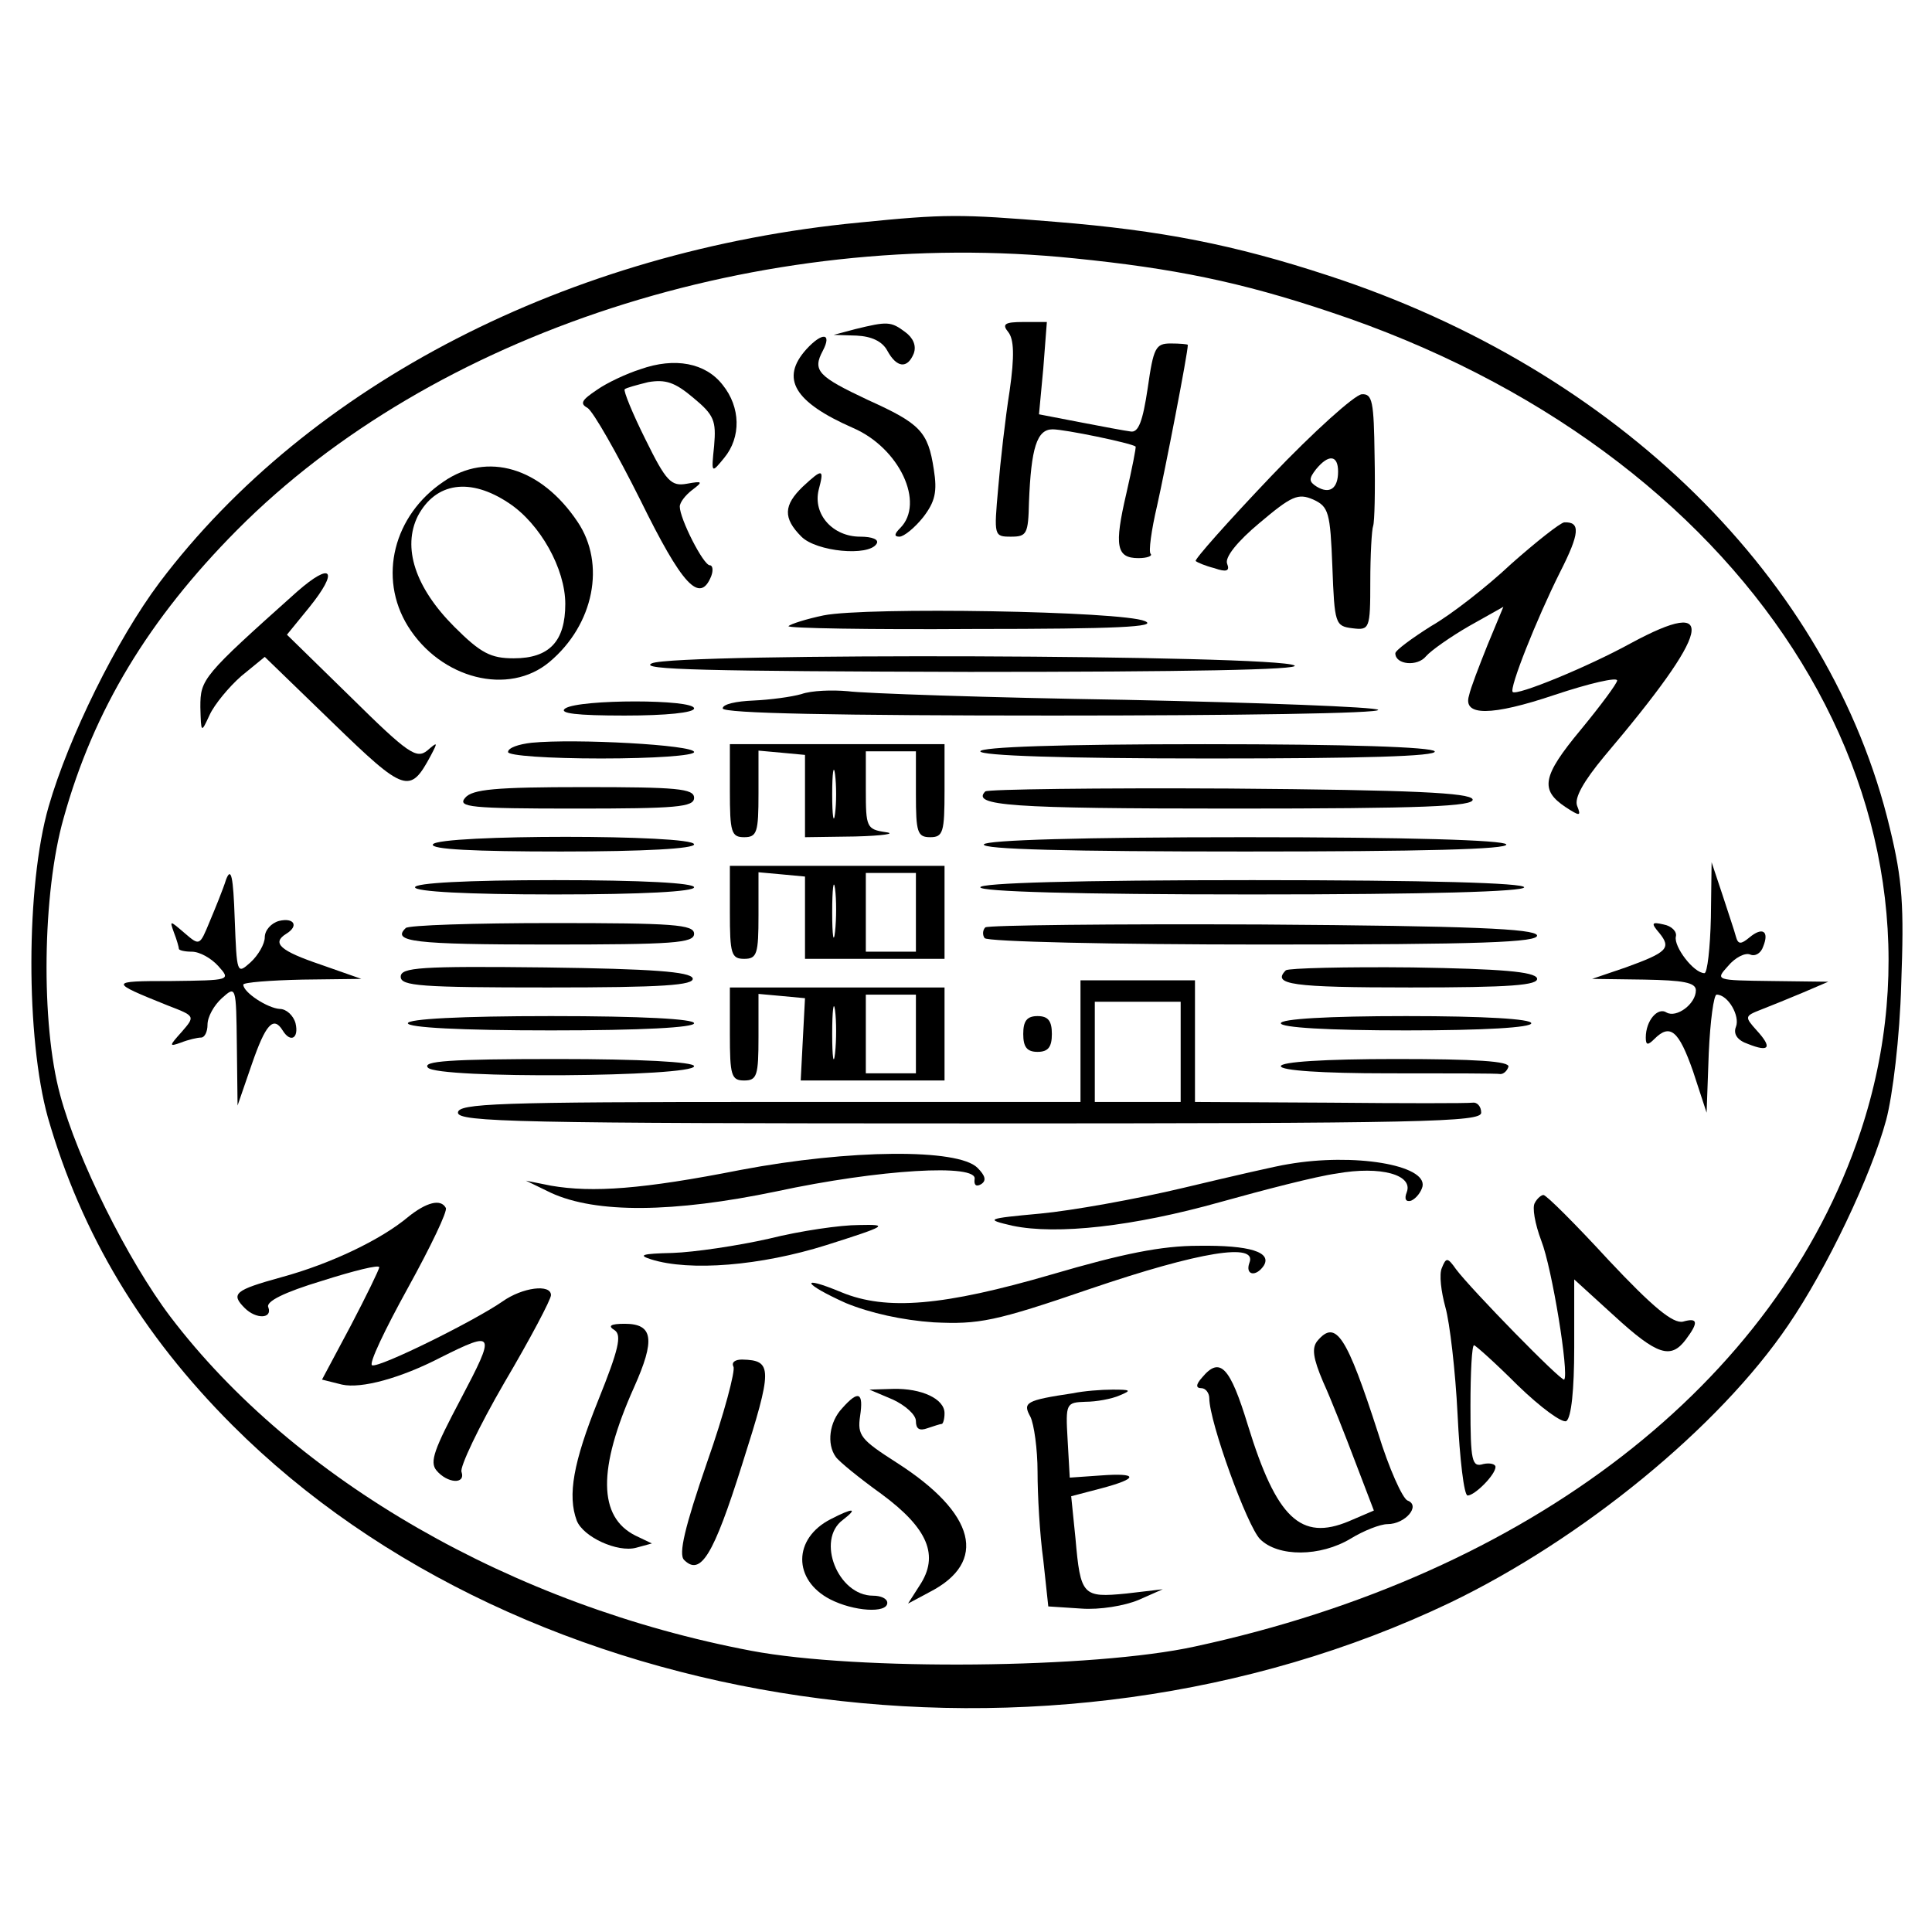 <?xml version="1.0" standalone="no"?>
<!DOCTYPE svg PUBLIC "-//W3C//DTD SVG 20010904//EN"
 "http://www.w3.org/TR/2001/REC-SVG-20010904/DTD/svg10.dtd">
<svg version="1.0" xmlns="http://www.w3.org/2000/svg"
 width="270pt" height="270pt" viewBox="0 0 270 270"
 preserveAspectRatio="xMidYMid meet">
<g transform="translate(0,270) scale(0.1,-0.1)"
fill="#000000" stroke="none">
<path d="M1201 2389 c-406 -39 -769 -226 -978 -503 -60 -80 -127 -216 -155
-313 -32 -111 -32 -324 -1 -435 47 -163 131 -303 258 -430 409 -409 1139 -516
1701 -248 185 89 376 245 473 388 54 79 116 209 137 287 9 34 19 115 21 190 4
109 2 144 -16 218 -83 347 -380 640 -785 772 -131 43 -233 63 -381 75 -134 11
-154 11 -274 -1z m300 -50 c139 -14 233 -33 358 -75 581 -193 896 -680 741
-1146 -117 -351 -462 -618 -930 -719 -141 -31 -472 -34 -620 -6 -333 63 -638
238 -812 467 -59 78 -130 220 -154 310 -27 99 -25 282 5 387 42 151 119 278
242 402 274 276 732 425 1170 380z"/>
<path d="M1195 2240 l-30 -8 32 -1 c21 -1 36 -8 43 -21 13 -24 28 -26 37 -4 4
11 -1 22 -12 30 -20 15 -25 15 -70 4z"/>
<path d="M1409 2236 c8 -10 9 -33 2 -82 -6 -38 -13 -99 -16 -136 -6 -67 -6
-68 18 -68 22 0 24 4 25 48 3 76 11 102 33 102 17 0 109 -19 116 -24 1 -1 -5
-31 -13 -66 -17 -73 -14 -90 17 -90 12 0 20 3 17 6 -3 3 1 33 9 67 11 49 43
213 43 225 0 1 -11 2 -24 2 -21 0 -24 -6 -32 -62 -7 -47 -13 -63 -24 -61 -8 1
-40 7 -71 13 l-57 11 6 64 5 65 -33 0 c-26 0 -30 -3 -21 -14z"/>
<path d="M1127 2212 c-37 -41 -17 -74 65 -110 65 -28 101 -105 66 -140 -8 -8
-9 -12 -1 -12 6 0 21 12 33 27 17 22 20 36 15 67 -8 53 -19 64 -92 97 -70 33
-78 41 -63 69 13 25 -1 26 -23 2z"/>
<path d="M895 2184 c-19 -6 -47 -19 -61 -29 -21 -14 -24 -19 -13 -25 8 -5 41
-63 74 -129 58 -118 83 -146 99 -106 3 8 2 15 -2 15 -9 0 -42 65 -42 82 0 6 8
16 17 23 16 12 15 13 -7 9 -22 -4 -29 3 -58 62 -18 36 -31 68 -29 70 2 2 17 6
33 10 24 4 37 0 63 -22 29 -24 32 -32 29 -67 -4 -39 -4 -39 14 -17 24 29 23
71 -2 102 -24 31 -67 39 -115 22z"/>
<path d="M1776 2034 c-60 -63 -107 -116 -105 -118 2 -2 14 -7 26 -10 17 -6 22
-4 18 6 -4 9 15 32 45 57 45 38 54 42 75 33 22 -10 24 -18 27 -94 3 -80 4 -83
28 -86 24 -3 25 -1 25 65 0 37 2 73 4 78 2 6 3 49 2 98 -1 76 -3 87 -18 86
-10 -1 -67 -52 -127 -115z m94 7 c0 -24 -12 -32 -30 -21 -11 7 -11 11 -1 24
18 22 31 20 31 -3z"/>
<path d="M620 2027 c-70 -47 -92 -134 -50 -202 46 -74 141 -98 198 -50 62 52
79 137 39 196 -51 76 -126 98 -187 56z m91 -30 c44 -29 79 -92 79 -141 0 -52
-22 -76 -72 -76 -32 0 -46 7 -83 44 -55 55 -73 111 -51 155 25 47 73 54 127
18z"/>
<path d="M1122 2020 c-27 -26 -28 -44 -2 -70 21 -21 94 -28 105 -10 4 6 -6 10
-23 10 -38 0 -66 31 -58 65 8 30 6 31 -22 5z"/>
<path d="M2112 1912 c-34 -32 -84 -71 -112 -87 -27 -17 -50 -34 -50 -38 0 -16
31 -19 43 -4 7 8 34 27 60 42 l48 27 -22 -53 c-12 -30 -24 -61 -26 -71 -9 -29
31 -29 120 1 48 16 87 25 87 20 0 -4 -23 -35 -51 -69 -54 -65 -57 -84 -21
-108 20 -13 22 -13 16 2 -4 11 9 34 38 69 150 177 161 225 37 158 -60 -33
-160 -74 -165 -68 -5 5 33 101 66 167 28 55 29 71 6 70 -6 -1 -39 -27 -74 -58z"/>
<path d="M415 1873 c-132 -118 -135 -122 -135 -161 1 -37 1 -37 13 -11 7 15
27 39 44 54 l33 27 95 -92 c101 -98 108 -100 137 -46 10 19 10 20 -5 7 -15
-12 -27 -4 -106 74 l-90 88 31 38 c42 52 32 65 -17 22z"/>
<path d="M1151 1840 c-24 -5 -46 -12 -49 -15 -3 -3 114 -5 259 -4 201 0 258 3
239 11 -32 14 -389 20 -449 8z"/>
<path d="M911 1773 c-20 -9 77 -11 444 -12 302 0 464 3 454 9 -25 15 -865 18
-898 3z"/>
<path d="M1120 1730 c-14 -4 -44 -8 -67 -9 -24 -1 -43 -5 -43 -11 0 -7 161
-10 462 -10 254 0 458 3 454 8 -4 4 -164 10 -354 14 -191 3 -365 9 -387 12
-22 2 -51 1 -65 -4z"/>
<path d="M790 1710 c-10 -7 16 -10 83 -10 58 0 97 4 97 10 0 13 -160 13 -180
0z"/>
<path d="M743 1662 c-18 -2 -33 -7 -33 -13 0 -5 56 -9 130 -9 74 0 130 4 130
9 0 10 -166 19 -227 13z"/>
<path d="M1020 1595 c0 -58 2 -65 20 -65 18 0 20 7 20 61 l0 60 33 -3 32 -3 0
-58 0 -57 70 1 c39 1 58 4 43 6 -27 4 -28 7 -28 59 l0 54 35 0 35 0 0 -60 c0
-53 2 -60 20 -60 18 0 20 7 20 65 l0 65 -150 0 -150 0 0 -65z m147 -32 c-2
-16 -4 -3 -4 27 0 30 2 43 4 28 2 -16 2 -40 0 -55z"/>
<path d="M1370 1650 c0 -6 114 -10 321 -10 211 0 318 3 314 10 -4 6 -122 10
-321 10 -203 0 -314 -4 -314 -10z"/>
<path d="M650 1585 c-11 -13 7 -15 154 -15 141 0 166 2 166 15 0 13 -24 15
-154 15 -124 0 -156 -3 -166 -15z"/>
<path d="M1377 1594 c-20 -20 35 -24 344 -24 268 0 340 3 337 13 -4 9 -82 13
-340 15 -184 1 -337 -1 -341 -4z"/>
<path d="M605 1520 c-4 -7 58 -10 179 -10 117 0 186 4 186 10 0 14 -357 14
-365 0z"/>
<path d="M1375 1520 c-4 -7 120 -10 365 -10 245 0 369 3 365 10 -4 6 -137 10
-365 10 -228 0 -361 -4 -365 -10z"/>
<path d="M316 1471 c-4 -13 -15 -40 -23 -59 -14 -34 -14 -34 -35 -16 -21 18
-21 18 -15 1 4 -10 7 -21 7 -23 0 -2 8 -4 18 -4 11 0 27 -9 37 -20 18 -20 17
-20 -66 -21 -87 0 -87 -1 -5 -34 39 -15 39 -15 20 -37 -18 -20 -18 -21 -1 -15
10 4 23 7 28 7 5 0 9 8 9 18 0 11 9 27 20 37 20 18 20 17 21 -66 l1 -84 20 58
c19 55 30 68 43 47 11 -18 23 -11 18 10 -3 11 -13 20 -22 20 -17 1 -51 23 -51
34 0 3 37 6 83 7 l82 1 -57 20 c-56 19 -69 30 -48 43 18 11 11 23 -10 18 -11
-3 -20 -13 -20 -23 0 -9 -9 -25 -20 -35 -19 -17 -19 -16 -22 61 -2 59 -5 73
-12 55z"/>
<path d="M1020 1425 c0 -58 2 -65 20 -65 18 0 20 7 20 61 l0 60 33 -3 32 -3 0
-58 0 -57 98 0 97 0 0 65 0 65 -150 0 -150 0 0 -65z m147 -27 c-2 -18 -4 -6
-4 27 0 33 2 48 4 33 2 -15 2 -42 0 -60z m113 27 l0 -55 -35 0 -35 0 0 55 0
55 35 0 35 0 0 -55z"/>
<path d="M2391 1418 c-1 -43 -5 -78 -9 -78 -15 0 -43 37 -40 51 2 7 -6 15 -17
17 -17 4 -18 2 -6 -12 17 -21 11 -27 -47 -48 l-47 -16 73 -1 c54 -1 72 -4 72
-15 0 -19 -27 -39 -41 -31 -12 8 -29 -11 -29 -35 0 -11 3 -11 12 -2 22 22 34
12 54 -45 l19 -58 3 83 c2 45 7 82 11 82 16 0 33 -30 27 -45 -4 -10 2 -19 17
-24 30 -12 34 -5 12 19 -17 19 -17 20 6 29 13 5 40 16 59 24 l35 15 -79 1
c-79 1 -79 1 -61 21 10 12 24 19 31 16 7 -3 15 2 18 11 9 22 -1 28 -19 13 -12
-10 -16 -10 -19 1 -2 8 -11 34 -19 59 l-15 45 -1 -77z"/>
<path d="M580 1460 c0 -6 72 -10 195 -10 123 0 195 4 195 10 0 6 -72 10 -195
10 -123 0 -195 -4 -195 -10z"/>
<path d="M1370 1460 c0 -6 133 -10 380 -10 247 0 380 4 380 10 0 6 -133 10
-380 10 -247 0 -380 -4 -380 -10z"/>
<path d="M567 1403 c-20 -19 11 -23 198 -23 176 0 205 2 205 15 0 13 -29 15
-198 15 -109 0 -202 -3 -205 -7z"/>
<path d="M1377 1404 c-4 -4 -4 -11 -1 -15 3 -5 179 -9 390 -9 304 0 385 3 382
13 -4 9 -91 13 -385 15 -208 1 -382 -1 -386 -4z"/>
<path d="M560 1335 c0 -13 28 -15 206 -15 160 0 205 3 202 13 -4 9 -56 13
-206 15 -175 2 -202 0 -202 -13z"/>
<path d="M1797 1344 c-20 -20 8 -24 174 -24 140 0 180 3 177 13 -4 9 -49 13
-174 15 -94 1 -173 -1 -177 -4z"/>
<path d="M1510 1245 l0 -85 -435 0 c-380 0 -435 -2 -435 -15 0 -13 86 -15 715
-15 638 0 715 2 715 15 0 9 -6 15 -12 14 -7 -1 -97 -1 -200 0 l-188 1 0 85 0
85 -80 0 -80 0 0 -85z m140 -15 l0 -70 -60 0 -60 0 0 70 0 70 60 0 60 0 0 -70z"/>
<path d="M1020 1255 c0 -58 2 -65 20 -65 18 0 20 7 20 61 l0 60 33 -3 32 -3
-3 -57 -3 -58 101 0 100 0 0 65 0 65 -150 0 -150 0 0 -65z m147 -27 c-2 -18
-4 -6 -4 27 0 33 2 48 4 33 2 -15 2 -42 0 -60z m113 27 l0 -55 -35 0 -35 0 0
55 0 55 35 0 35 0 0 -55z"/>
<path d="M570 1270 c0 -6 73 -10 200 -10 127 0 200 4 200 10 0 6 -73 10 -200
10 -127 0 -200 -4 -200 -10z"/>
<path d="M1430 1255 c0 -18 5 -25 20 -25 15 0 20 7 20 25 0 18 -5 25 -20 25
-15 0 -20 -7 -20 -25z"/>
<path d="M1790 1270 c0 -6 65 -10 175 -10 110 0 175 4 175 10 0 6 -65 10 -175
10 -110 0 -175 -4 -175 -10z"/>
<path d="M598 1208 c13 -16 372 -13 372 2 0 6 -76 10 -191 10 -152 0 -189 -3
-181 -12z"/>
<path d="M1790 1210 c0 -6 57 -10 150 -10 83 0 153 0 157 -1 4 0 9 4 11 10 3
8 -47 11 -157 11 -101 0 -161 -4 -161 -10z"/>
<path d="M1035 1065 c-137 -27 -207 -32 -265 -22 l-35 7 35 -17 c63 -29 171
-28 315 2 144 31 282 39 277 17 -1 -8 2 -11 9 -7 8 5 6 12 -5 23 -27 27 -178
26 -331 -3z"/>
<path d="M1800 1073 c-14 -2 -79 -17 -146 -33 -67 -16 -157 -32 -200 -36 -76
-7 -78 -8 -39 -17 62 -13 169 -1 290 33 61 17 134 36 163 40 62 11 107 -2 98
-26 -4 -10 -1 -14 6 -12 7 3 14 12 16 20 6 30 -96 47 -188 31z"/>
<path d="M2145 1019 c-4 -6 0 -29 9 -53 15 -38 39 -186 32 -194 -4 -3 -130
126 -151 154 -12 17 -14 17 -20 2 -4 -9 -1 -33 5 -55 6 -21 14 -89 17 -150 3
-62 9 -113 14 -113 10 0 39 29 39 40 0 4 -8 6 -17 4 -16 -5 -18 4 -18 81 0 47
2 85 5 85 2 0 30 -25 61 -56 32 -31 62 -53 68 -50 7 5 11 44 11 103 l0 95 56
-51 c60 -55 79 -61 100 -33 18 24 17 31 -4 25 -14 -3 -42 20 -104 86 -46 50
-87 91 -91 91 -3 0 -9 -5 -12 -11z"/>
<path d="M570 999 c-37 -31 -107 -65 -177 -84 -65 -18 -71 -23 -51 -43 16 -16
39 -15 33 1 -4 8 22 21 75 37 44 14 80 23 80 19 0 -3 -18 -40 -40 -82 l-40
-75 28 -7 c27 -6 82 9 138 38 76 38 77 35 28 -58 -37 -70 -44 -88 -34 -100 15
-18 41 -20 35 -2 -3 6 24 63 60 125 36 61 65 116 65 122 0 16 -40 11 -68 -9
-39 -27 -172 -93 -182 -89 -5 2 18 50 50 108 32 58 56 108 53 112 -7 13 -27 8
-53 -13z"/>
<path d="M1075 969 c-44 -10 -105 -19 -135 -20 -43 -1 -49 -3 -30 -9 54 -17
153 -9 245 20 85 27 88 29 45 28 -25 0 -81 -8 -125 -19z"/>
<path d="M1470 919 c-151 -44 -231 -51 -294 -25 -60 25 -54 12 6 -15 34 -14
79 -24 123 -27 63 -3 85 1 219 47 153 52 234 65 222 36 -6 -17 9 -20 20 -4 12
19 -19 29 -91 28 -52 0 -106 -11 -205 -40z"/>
<path d="M859 841 c10 -7 6 -26 -23 -98 -35 -87 -43 -133 -30 -168 9 -23 57
-45 83 -38 l22 6 -23 11 c-52 26 -53 93 -2 207 30 67 27 89 -13 89 -20 0 -24
-3 -14 -9z"/>
<path d="M1841 826 c-8 -10 -6 -24 8 -57 11 -24 31 -75 45 -112 l26 -68 -35
-15 c-67 -28 -101 4 -141 134 -25 82 -39 97 -64 67 -9 -10 -9 -15 -1 -15 6 0
11 -7 11 -14 0 -33 53 -179 71 -197 25 -25 84 -25 127 1 18 11 41 20 51 20 25
0 47 26 28 33 -7 3 -26 45 -41 94 -44 136 -59 160 -85 129z"/>
<path d="M1025 790 c3 -5 -13 -66 -37 -134 -31 -90 -40 -128 -32 -136 23 -23
41 6 81 133 43 135 43 146 0 147 -10 0 -15 -4 -12 -10z"/>
<path d="M1248 744 c17 -8 32 -21 32 -30 0 -11 5 -14 16 -10 9 3 18 6 20 6 2
0 4 7 4 15 0 20 -32 35 -72 34 l-33 -1 33 -14z"/>
<path d="M1500 753 c-67 -10 -71 -13 -60 -33 5 -10 10 -45 10 -77 0 -32 3 -87
8 -123 l7 -65 46 -3 c26 -2 61 4 80 12 l34 15 -51 -6 c-61 -6 -64 -3 -71 77
l-6 59 42 11 c53 14 52 22 -1 18 l-43 -3 -3 53 c-3 51 -2 52 25 53 15 0 37 4
48 9 17 7 15 8 -10 8 -16 0 -41 -2 -55 -5z"/>
<path d="M1177 732 c-18 -19 -22 -50 -9 -68 4 -6 32 -29 64 -52 65 -48 81 -86
53 -128 l-16 -25 30 16 c82 42 65 110 -46 181 -50 32 -55 38 -51 65 5 33 -2
37 -25 11z"/>
<path d="M1161 577 c-53 -27 -53 -85 -1 -112 33 -17 80 -20 80 -5 0 6 -9 10
-20 10 -49 0 -80 78 -42 106 22 17 14 17 -17 1z"/>
</g>
</svg>
